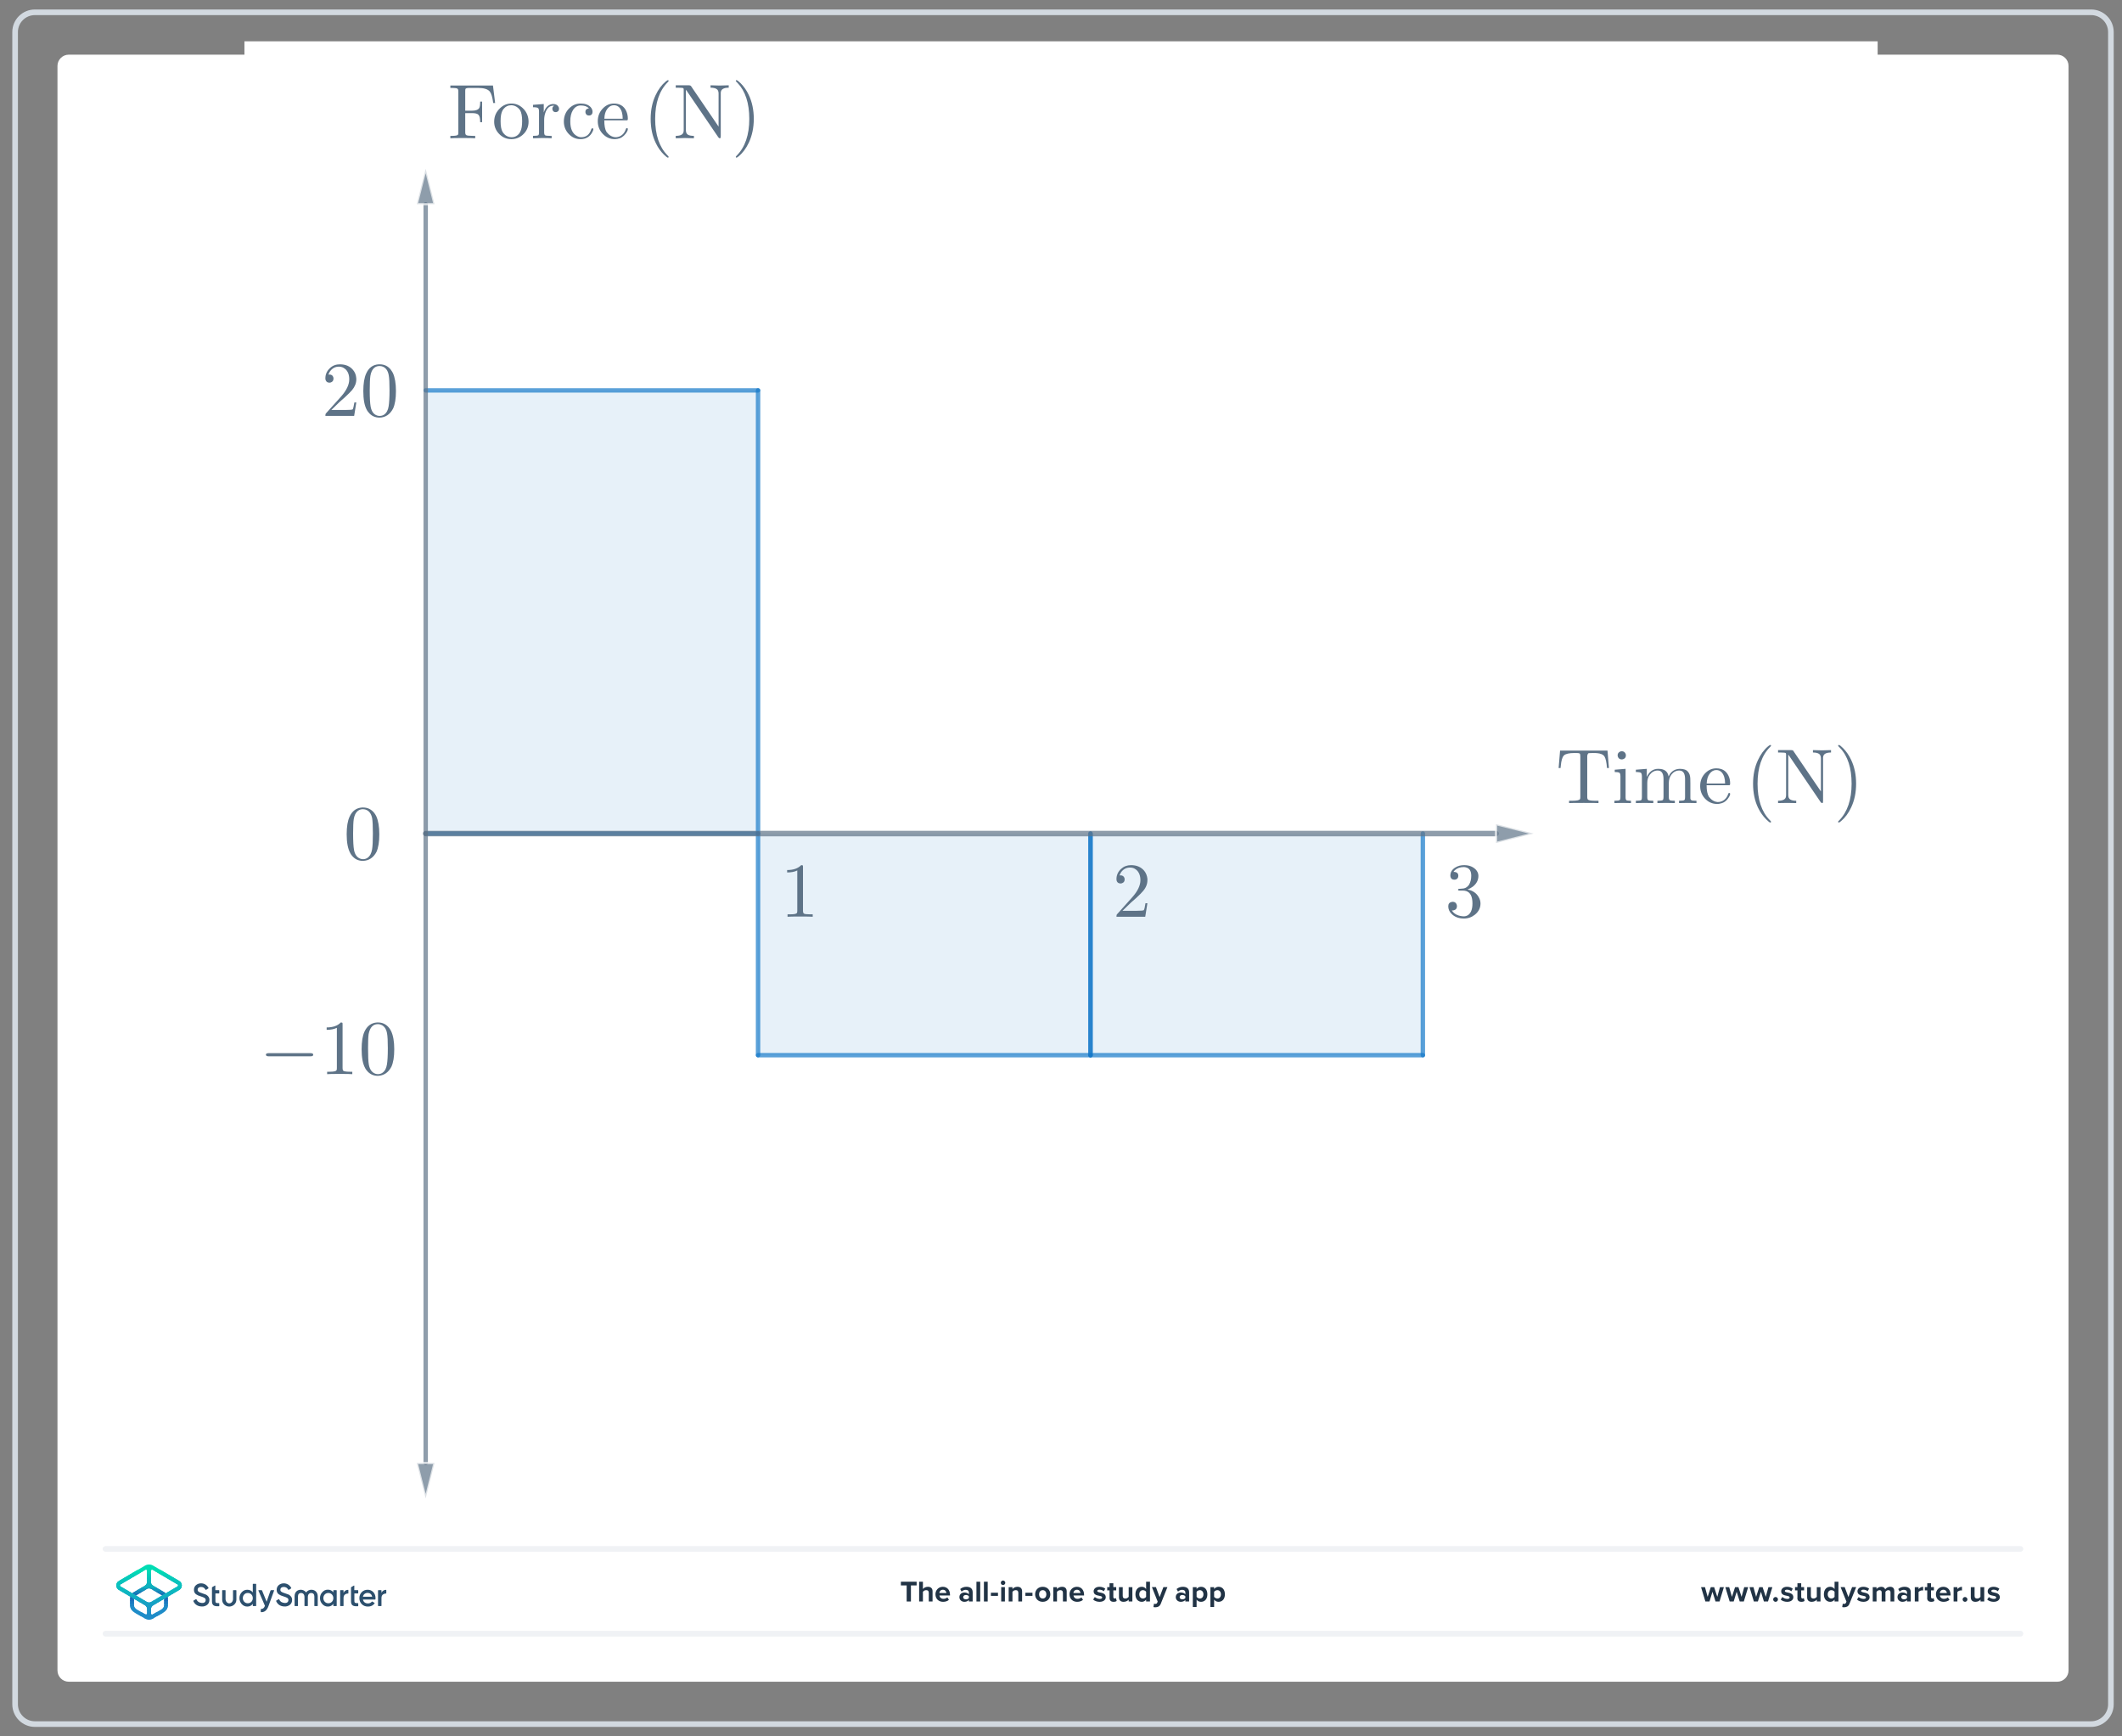 <?xml version="1.0" encoding="UTF-8"?>
<!DOCTYPE svg PUBLIC "-//W3C//DTD SVG 1.1//EN" "http://www.w3.org/Graphics/SVG/1.1/DTD/svg11.dtd">
<svg version="1.2" width="264mm" height="216mm" viewBox="0 0 26400 21600" preserveAspectRatio="xMidYMid" fill-rule="evenodd" stroke-width="28.222" stroke-linejoin="round" xmlns="http://www.w3.org/2000/svg" xmlns:ooo="http://xml.openoffice.org/svg/export" xmlns:xlink="http://www.w3.org/1999/xlink" xmlns:presentation="http://sun.com/xmlns/staroffice/presentation" xmlns:smil="http://www.w3.org/2001/SMIL20/" xmlns:anim="urn:oasis:names:tc:opendocument:xmlns:animation:1.0" xml:space="preserve">
 <rect x="0" y="0" width="26400" height="21600" fill="#808080" stroke="none"/>
 <defs class="ClipPathGroup">
  <clipPath id="presentation_clip_path" clipPathUnits="userSpaceOnUse">
   <rect x="0" y="0" width="26400" height="21600"/>
  </clipPath>
  <clipPath id="presentation_clip_path_shrink" clipPathUnits="userSpaceOnUse">
   <rect x="26" y="21" width="26348" height="21557"/>
  </clipPath>
 </defs>
 <defs class="TextShapeIndex">
  <g ooo:slide="id1" ooo:id-list="id3 id4 id5"/>
 </defs>
 <defs class="EmbeddedBulletChars">
  <g id="bullet-char-template-57356" transform="scale(0,-0)">
   <path d="M 580,1141 L 1163,571 580,0 -4,571 580,1141 Z"/>
  </g>
  <g id="bullet-char-template-57354" transform="scale(0,-0)">
   <path d="M 8,1128 L 1137,1128 1137,0 8,0 8,1128 Z"/>
  </g>
  <g id="bullet-char-template-10146" transform="scale(0,-0)">
   <path d="M 174,0 L 602,739 174,1481 1456,739 174,0 Z M 1358,739 L 309,1346 659,739 1358,739 Z"/>
  </g>
  <g id="bullet-char-template-10132" transform="scale(0,-0)">
   <path d="M 2015,739 L 1276,0 717,0 1260,543 174,543 174,936 1260,936 717,1481 1274,1481 2015,739 Z"/>
  </g>
  <g id="bullet-char-template-10007" transform="scale(0,-0)">
   <path d="M 0,-2 C -7,14 -16,27 -25,37 L 356,567 C 262,823 215,952 215,954 215,979 228,992 255,992 264,992 276,990 289,987 310,991 331,999 354,1012 L 381,999 492,748 772,1049 836,1024 860,1049 C 881,1039 901,1025 922,1006 886,937 835,863 770,784 769,783 710,716 594,584 L 774,223 C 774,196 753,168 711,139 L 727,119 C 717,90 699,76 672,76 641,76 570,178 457,381 L 164,-76 C 142,-110 111,-127 72,-127 30,-127 9,-110 8,-76 1,-67 -2,-52 -2,-32 -2,-23 -1,-13 0,-2 Z"/>
  </g>
  <g id="bullet-char-template-10004" transform="scale(0,-0)">
   <path d="M 285,-33 C 182,-33 111,30 74,156 52,228 41,333 41,471 41,549 55,616 82,672 116,743 169,778 240,778 293,778 328,747 346,684 L 369,508 C 377,444 397,411 428,410 L 1163,1116 C 1174,1127 1196,1133 1229,1133 1271,1133 1292,1118 1292,1087 L 1292,965 C 1292,929 1282,901 1262,881 L 442,47 C 390,-6 338,-33 285,-33 Z"/>
  </g>
  <g id="bullet-char-template-9679" transform="scale(0,-0)">
   <path d="M 813,0 C 632,0 489,54 383,161 276,268 223,411 223,592 223,773 276,916 383,1023 489,1130 632,1184 813,1184 992,1184 1136,1130 1245,1023 1353,916 1407,772 1407,592 1407,412 1353,268 1245,161 1136,54 992,0 813,0 Z"/>
  </g>
  <g id="bullet-char-template-8226" transform="scale(0,-0)">
   <path d="M 346,457 C 273,457 209,483 155,535 101,586 74,649 74,723 74,796 101,859 155,911 209,963 273,989 346,989 419,989 480,963 531,910 582,859 608,796 608,723 608,648 583,586 532,535 482,483 420,457 346,457 Z"/>
  </g>
  <g id="bullet-char-template-8211" transform="scale(0,-0)">
   <path d="M -4,459 L 1135,459 1135,606 -4,606 -4,459 Z"/>
  </g>
  <g id="bullet-char-template-61548" transform="scale(0,-0)">
   <path d="M 173,740 C 173,903 231,1043 346,1159 462,1274 601,1332 765,1332 928,1332 1067,1274 1183,1159 1299,1043 1357,903 1357,740 1357,577 1299,437 1183,322 1067,206 928,148 765,148 601,148 462,206 346,322 231,437 173,577 173,740 Z"/>
  </g>
 </defs>
 <g>
  <g id="id2" class="Master_Slide">
   <g id="bg-id2" class="Background"/>
   <g id="bo-id2" class="BackgroundObjects"/>
  </g>
 </g>
 <g class="SlideGroup">
  <g>
   <g id="container-id1">
    <g id="id1" class="Slide" clip-path="url(#presentation_clip_path)">
     <g class="Page">
      <g class="Graphic">
       <g id="id3">
        <rect class="BoundingBox" stroke="none" fill="none" x="-635" y="-317" width="27940" height="22224"/>
        <path fill="rgb(255,255,255)" stroke="none" d="M 13225,20920 L 25594,20920 C 25672,20920 25735,20857 25735,20779 L 25735,820 C 25735,743 25672,680 25594,680 L 856,680 C 778,680 715,743 715,820 L 715,20779 C 715,20857 778,20920 856,20920 L 13225,20920 Z"/>
        <path fill="rgb(210,217,224)" stroke="none" d="M 26016,188 C 26132,188 26227,282 26227,399 L 26227,21201 C 26227,21317 26132,21412 26016,21412 L 434,21412 C 318,21412 223,21317 223,21201 L 223,399 C 223,282 318,188 434,188 L 26016,188 Z M 26016,118 L 434,118 C 279,118 153,243 153,399 L 153,21201 C 153,21356 279,21482 434,21482 L 26016,21482 C 26171,21482 26297,21356 26297,21201 L 26297,399 C 26297,243 26171,118 26016,118 L 26016,118 26016,118 Z"/>
        <path fill="rgb(240,242,245)" stroke="none" d="M 25137,20358 L 1313,20358 C 1293,20358 1277,20342 1277,20322 1277,20303 1293,20287 1313,20287 L 25137,20287 C 25157,20287 25172,20303 25172,20322 25172,20342 25157,20358 25137,20358 L 25137,20358 Z"/>
        <path fill="rgb(240,242,245)" stroke="none" d="M 25137,19303 L 1313,19303 C 1293,19303 1277,19288 1277,19268 1277,19249 1293,19233 1313,19233 L 25137,19233 C 25157,19233 25172,19249 25172,19268 25172,19288 25157,19303 25137,19303 L 25137,19303 Z"/>
        <path fill="rgb(33,51,69)" stroke="none" d="M 11280,19922 L 11280,19722 11208,19722 11208,19676 11404,19676 11404,19722 11333,19722 11333,19922 11280,19922 11280,19922 Z"/>
        <path fill="rgb(33,51,69)" stroke="none" d="M 11555,19922 L 11555,19813 C 11555,19789 11542,19781 11522,19781 11504,19781 11490,19791 11482,19802 L 11482,19922 11435,19922 11435,19676 11482,19676 11482,19767 C 11493,19753 11515,19739 11544,19739 11583,19739 11602,19761 11602,19795 L 11602,19922 11555,19922 11555,19922 Z"/>
        <path fill="rgb(33,51,69)" stroke="none" d="M 11730,19739 C 11783,19739 11819,19779 11819,19837 L 11819,19847 11687,19847 C 11690,19870 11708,19889 11738,19889 11755,19889 11774,19882 11786,19871 L 11806,19901 C 11788,19918 11761,19926 11733,19926 11679,19926 11638,19890 11638,19832 11638,19781 11676,19739 11730,19739 L 11730,19739 Z M 11686,19816 L 11774,19816 C 11773,19799 11761,19776 11730,19776 11701,19776 11688,19798 11686,19816 L 11686,19816 Z"/>
        <path fill="rgb(33,51,69)" stroke="none" d="M 12054,19922 L 12054,19903 C 12042,19918 12021,19926 11998,19926 11969,19926 11936,19907 11936,19867 11936,19827 11970,19810 11998,19810 12021,19810 12042,19818 12054,19832 L 12054,19807 C 12054,19789 12039,19777 12015,19777 11996,19777 11979,19784 11963,19799 L 11946,19767 C 11968,19748 11996,19739 12023,19739 12064,19739 12101,19755 12101,19807 L 12101,19922 12054,19922 12054,19922 Z M 12054,19857 C 12047,19847 12032,19841 12017,19841 11999,19841 11983,19851 11983,19868 11983,19886 11998,19895 12017,19895 12032,19895 12047,19890 12054,19879 L 12054,19857 12054,19857 Z"/>
        <path fill="rgb(33,51,69)" stroke="none" d="M 12148,19922 L 12148,19676 12195,19676 12195,19922 12148,19922 12148,19922 Z"/>
        <path fill="rgb(33,51,69)" stroke="none" d="M 12241,19922 L 12241,19676 12288,19676 12288,19922 12241,19922 12241,19922 Z"/>
        <path fill="rgb(33,51,69)" stroke="none" d="M 12328,19852 L 12328,19813 12416,19813 12416,19852 12328,19852 12328,19852 Z"/>
        <path fill="rgb(33,51,69)" stroke="none" d="M 12451,19689 C 12451,19674 12464,19661 12479,19661 12494,19661 12507,19674 12507,19689 12507,19705 12494,19717 12479,19717 12463,19717 12451,19705 12451,19689 L 12451,19689 Z M 12456,19922 L 12456,19743 12502,19743 12502,19922 12456,19922 12456,19922 Z"/>
        <path fill="rgb(33,51,69)" stroke="none" d="M 12669,19922 L 12669,19814 C 12669,19789 12656,19781 12637,19781 12618,19781 12604,19791 12596,19802 L 12596,19922 12549,19922 12549,19744 12596,19744 12596,19767 C 12608,19753 12629,19739 12658,19739 12697,19739 12716,19761 12716,19796 L 12716,19922 12669,19922 12669,19922 Z"/>
        <path fill="rgb(33,51,69)" stroke="none" d="M 12757,19852 L 12757,19813 12845,19813 12845,19852 12757,19852 12757,19852 Z"/>
        <path fill="rgb(33,51,69)" stroke="none" d="M 12878,19833 C 12878,19782 12914,19739 12973,19739 13031,19739 13067,19782 13067,19833 13067,19883 13032,19926 12973,19926 12914,19926 12878,19884 12878,19833 L 12878,19833 Z M 13018,19833 C 13018,19805 13002,19781 12973,19781 12943,19781 12927,19805 12927,19833 12927,19860 12943,19885 12973,19885 13002,19885 13018,19861 13018,19833 L 13018,19833 Z"/>
        <path fill="rgb(33,51,69)" stroke="none" d="M 13224,19922 L 13224,19814 C 13224,19789 13211,19781 13191,19781 13172,19781 13158,19791 13150,19802 L 13150,19922 13104,19922 13104,19744 13150,19744 13150,19767 C 13162,19753 13183,19739 13213,19739 13252,19739 13271,19761 13271,19796 L 13271,19922 13224,19922 13224,19922 Z"/>
        <path fill="rgb(33,51,69)" stroke="none" d="M 13398,19739 C 13451,19739 13487,19779 13487,19837 L 13487,19847 13355,19847 C 13358,19870 13376,19889 13406,19889 13423,19889 13442,19882 13454,19871 L 13474,19901 C 13456,19918 13429,19926 13401,19926 13347,19926 13306,19890 13306,19832 13306,19781 13344,19739 13398,19739 L 13398,19739 Z M 13354,19816 L 13442,19816 C 13441,19799 13429,19776 13398,19776 13369,19776 13356,19798 13354,19816 L 13354,19816 Z"/>
        <path fill="rgb(33,51,69)" stroke="none" d="M 13620,19866 C 13633,19878 13660,19890 13682,19890 13702,19890 13712,19883 13712,19872 13712,19859 13696,19855 13676,19851 13645,19845 13606,19838 13606,19795 13606,19765 13632,19739 13679,19739 13709,19739 13733,19749 13751,19763 L 13732,19795 C 13721,19784 13701,19775 13679,19775 13662,19775 13651,19781 13651,19791 13651,19802 13665,19806 13685,19810 13716,19816 13757,19825 13757,19869 13757,19901 13729,19926 13680,19926 13649,19926 13619,19916 13600,19898 L 13621,19866 13620,19866 Z"/>
        <path fill="rgb(33,51,69)" stroke="none" d="M 13804,19878 L 13804,19784 13775,19784 13775,19743 13804,19743 13804,19695 13851,19695 13851,19743 13887,19743 13887,19784 13851,19784 13851,19865 C 13851,19876 13857,19885 13867,19885 13874,19885 13881,19882 13883,19879 L 13893,19915 C 13886,19921 13874,19926 13854,19926 13822,19926 13804,19910 13804,19878 L 13804,19878 Z"/>
        <path fill="rgb(33,51,69)" stroke="none" d="M 14042,19922 L 14042,19899 C 14030,19913 14008,19926 13979,19926 13940,19926 13921,19905 13921,19870 L 13921,19744 13968,19744 13968,19852 C 13968,19877 13981,19885 14001,19885 14019,19885 14033,19875 14042,19864 L 14042,19744 14088,19744 14088,19922 14042,19922 14042,19922 Z"/>
        <path fill="rgb(33,51,69)" stroke="none" d="M 14259,19922 L 14259,19899 C 14245,19917 14226,19926 14205,19926 14160,19926 14126,19892 14126,19833 14126,19774 14159,19739 14205,19739 14226,19739 14246,19748 14259,19767 L 14259,19676 14307,19676 14307,19922 14259,19922 14259,19922 Z M 14259,19801 C 14251,19789 14235,19781 14219,19781 14192,19781 14174,19802 14174,19833 14174,19864 14193,19885 14219,19885 14235,19885 14251,19876 14259,19864 L 14259,19801 14259,19801 Z"/>
        <path fill="rgb(33,51,69)" stroke="none" d="M 14357,19949 C 14361,19951 14367,19952 14372,19952 14384,19952 14392,19949 14396,19939 L 14403,19924 14331,19743 14381,19743 14427,19867 14474,19743 14524,19743 14441,19951 C 14427,19984 14404,19993 14373,19994 14368,19994 14356,19993 14350,19991 L 14357,19949 14357,19949 Z"/>
        <path fill="rgb(33,51,69)" stroke="none" d="M 14747,19922 L 14747,19903 C 14735,19918 14713,19926 14690,19926 14662,19926 14628,19907 14628,19867 14628,19827 14662,19810 14690,19810 14714,19810 14735,19818 14747,19832 L 14747,19807 C 14747,19789 14731,19777 14708,19777 14689,19777 14671,19784 14656,19799 L 14638,19767 C 14660,19748 14688,19739 14716,19739 14757,19739 14794,19755 14794,19807 L 14794,19922 14747,19922 14747,19922 Z M 14747,19857 C 14739,19847 14724,19841 14709,19841 14691,19841 14676,19851 14676,19868 14676,19886 14691,19895 14709,19895 14724,19895 14739,19890 14747,19879 L 14747,19857 14747,19857 Z"/>
        <path fill="rgb(33,51,69)" stroke="none" d="M 14887,19990 L 14840,19990 14840,19744 14887,19744 14887,19766 C 14901,19749 14920,19739 14942,19739 14988,19739 15021,19773 15021,19833 15021,19892 14988,19926 14942,19926 14921,19926 14901,19918 14887,19899 L 14887,19990 14887,19990 Z M 14927,19781 C 14912,19781 14895,19790 14887,19801 L 14887,19864 C 14895,19875 14912,19885 14927,19885 14954,19885 14972,19864 14972,19833 14972,19802 14954,19781 14927,19781 L 14927,19781 Z"/>
        <path fill="rgb(33,51,69)" stroke="none" d="M 15105,19990 L 15059,19990 15059,19744 15105,19744 15105,19766 C 15119,19749 15139,19739 15160,19739 15206,19739 15239,19773 15239,19833 15239,19892 15206,19926 15160,19926 15139,19926 15120,19918 15105,19899 L 15105,19990 15105,19990 Z M 15145,19781 C 15130,19781 15113,19790 15105,19801 L 15105,19864 C 15113,19875 15130,19885 15145,19885 15172,19885 15190,19864 15190,19833 15190,19802 15172,19781 15145,19781 L 15145,19781 Z"/>
        <path fill="rgb(33,51,69)" stroke="none" d="M 21343,19922 L 21305,19801 21268,19922 21217,19922 21163,19744 21212,19744 21245,19864 21284,19744 21326,19744 21365,19864 21398,19744 21447,19744 21393,19922 21343,19922 21343,19922 Z"/>
        <path fill="rgb(33,51,69)" stroke="none" d="M 21644,19922 L 21606,19801 21569,19922 21519,19922 21465,19744 21513,19744 21547,19864 21586,19744 21628,19744 21667,19864 21700,19744 21749,19744 21695,19922 21645,19922 21644,19922 Z"/>
        <path fill="rgb(33,51,69)" stroke="none" d="M 21945,19922 L 21908,19801 21870,19922 21820,19922 21766,19744 21815,19744 21848,19864 21887,19744 21929,19744 21968,19864 22001,19744 22050,19744 21996,19922 21946,19922 21945,19922 Z"/>
        <path fill="rgb(33,51,69)" stroke="none" d="M 22090,19866 C 22107,19866 22120,19880 22120,19896 22120,19912 22107,19926 22090,19926 22074,19926 22060,19912 22060,19896 22060,19880 22074,19866 22090,19866 L 22090,19866 Z"/>
        <path fill="rgb(33,51,69)" stroke="none" d="M 22174,19866 C 22187,19878 22213,19890 22235,19890 22256,19890 22265,19883 22265,19872 22265,19859 22250,19855 22230,19851 22199,19845 22160,19838 22160,19795 22160,19765 22186,19739 22233,19739 22263,19739 22287,19749 22304,19763 L 22286,19795 C 22275,19784 22255,19775 22233,19775 22216,19775 22205,19781 22205,19791 22205,19802 22219,19806 22239,19810 22270,19816 22311,19825 22311,19869 22311,19901 22283,19926 22234,19926 22203,19926 22173,19916 22154,19898 L 22174,19866 22174,19866 Z"/>
        <path fill="rgb(33,51,69)" stroke="none" d="M 22362,19878 L 22362,19784 22332,19784 22332,19743 22362,19743 22362,19695 22409,19695 22409,19743 22445,19743 22445,19784 22409,19784 22409,19865 C 22409,19876 22415,19885 22425,19885 22432,19885 22439,19882 22441,19879 L 22451,19915 C 22444,19921 22431,19926 22412,19926 22379,19926 22361,19910 22361,19878 L 22362,19878 Z"/>
        <path fill="rgb(33,51,69)" stroke="none" d="M 22603,19922 L 22603,19899 C 22591,19913 22569,19926 22540,19926 22501,19926 22483,19905 22483,19870 L 22483,19744 22529,19744 22529,19852 C 22529,19877 22542,19885 22562,19885 22580,19885 22594,19875 22603,19864 L 22603,19744 22649,19744 22649,19922 22603,19922 22603,19922 Z"/>
        <path fill="rgb(33,51,69)" stroke="none" d="M 22824,19922 L 22824,19899 C 22810,19917 22791,19926 22770,19926 22725,19926 22691,19892 22691,19833 22691,19774 22724,19739 22770,19739 22791,19739 22811,19748 22824,19767 L 22824,19676 22872,19676 22872,19922 22824,19922 22824,19922 Z M 22824,19801 C 22816,19789 22800,19781 22784,19781 22757,19781 22739,19802 22739,19833 22739,19864 22758,19885 22784,19885 22800,19885 22816,19876 22824,19864 L 22824,19801 22824,19801 Z"/>
        <path fill="rgb(33,51,69)" stroke="none" d="M 22926,19949 C 22930,19951 22936,19952 22940,19952 22953,19952 22961,19949 22965,19939 L 22972,19924 22899,19743 22950,19743 22996,19867 23042,19743 23093,19743 23009,19951 C 22996,19984 22972,19993 22942,19994 22936,19994 22925,19993 22919,19991 L 22926,19949 22926,19949 Z"/>
        <path fill="rgb(33,51,69)" stroke="none" d="M 23123,19866 C 23136,19878 23163,19890 23185,19890 23205,19890 23215,19883 23215,19872 23215,19859 23199,19855 23179,19851 23148,19845 23109,19838 23109,19795 23109,19765 23135,19739 23182,19739 23212,19739 23236,19749 23254,19763 L 23235,19795 C 23225,19784 23204,19775 23183,19775 23166,19775 23154,19781 23154,19791 23154,19802 23168,19806 23188,19810 23219,19816 23260,19825 23260,19869 23260,19901 23232,19926 23183,19926 23152,19926 23122,19916 23103,19898 L 23124,19866 23123,19866 Z"/>
        <path fill="rgb(33,51,69)" stroke="none" d="M 23520,19922 L 23520,19809 C 23520,19793 23513,19781 23493,19781 23477,19781 23463,19792 23457,19802 L 23457,19922 23410,19922 23410,19809 C 23410,19793 23402,19781 23383,19781 23367,19781 23353,19792 23346,19802 L 23346,19922 23299,19922 23299,19744 23346,19744 23346,19767 C 23353,19756 23377,19739 23404,19739 23432,19739 23447,19751 23454,19771 23464,19755 23488,19739 23515,19739 23548,19739 23567,19756 23567,19793 L 23567,19922 23520,19922 23520,19922 Z"/>
        <path fill="rgb(33,51,69)" stroke="none" d="M 23725,19922 L 23725,19903 C 23713,19918 23692,19926 23668,19926 23640,19926 23607,19907 23607,19867 23607,19827 23640,19810 23668,19810 23692,19810 23713,19818 23725,19832 L 23725,19807 C 23725,19789 23710,19777 23686,19777 23667,19777 23649,19784 23634,19799 L 23616,19767 C 23638,19748 23666,19739 23694,19739 23735,19739 23772,19755 23772,19807 L 23772,19922 23725,19922 23725,19922 Z M 23725,19857 C 23717,19847 23703,19841 23687,19841 23669,19841 23654,19851 23654,19868 23654,19886 23669,19895 23687,19895 23703,19895 23717,19890 23725,19879 L 23725,19857 23725,19857 Z"/>
        <path fill="rgb(33,51,69)" stroke="none" d="M 23822,19922 L 23822,19744 23869,19744 23869,19768 C 23881,19752 23904,19739 23926,19739 L 23926,19785 C 23923,19784 23918,19784 23913,19784 23897,19784 23877,19793 23869,19804 L 23869,19922 23822,19922 23822,19922 Z"/>
        <path fill="rgb(33,51,69)" stroke="none" d="M 23977,19878 L 23977,19784 23947,19784 23947,19743 23977,19743 23977,19695 24024,19695 24024,19743 24060,19743 24060,19784 24024,19784 24024,19865 C 24024,19876 24030,19885 24040,19885 24047,19885 24054,19882 24056,19879 L 24066,19915 C 24059,19921 24046,19926 24027,19926 23994,19926 23976,19910 23976,19878 L 23977,19878 Z"/>
        <path fill="rgb(33,51,69)" stroke="none" d="M 24177,19739 C 24230,19739 24267,19779 24267,19837 L 24267,19847 24134,19847 C 24137,19870 24155,19889 24185,19889 24202,19889 24222,19882 24233,19871 L 24254,19901 C 24236,19918 24208,19926 24180,19926 24126,19926 24085,19890 24085,19832 24085,19781 24123,19739 24177,19739 L 24177,19739 Z M 24133,19816 L 24221,19816 C 24220,19799 24208,19776 24177,19776 24148,19776 24136,19798 24133,19816 L 24133,19816 Z"/>
        <path fill="rgb(33,51,69)" stroke="none" d="M 24305,19922 L 24305,19744 24352,19744 24352,19768 C 24365,19752 24387,19739 24409,19739 L 24409,19785 C 24406,19784 24401,19784 24396,19784 24380,19784 24360,19793 24352,19804 L 24352,19922 24305,19922 24305,19922 Z"/>
        <path fill="rgb(33,51,69)" stroke="none" d="M 24447,19866 C 24463,19866 24477,19880 24477,19896 24477,19912 24463,19926 24447,19926 24431,19926 24417,19912 24417,19896 24417,19880 24431,19866 24447,19866 L 24447,19866 Z"/>
        <path fill="rgb(33,51,69)" stroke="none" d="M 24640,19922 L 24640,19899 C 24627,19913 24606,19926 24577,19926 24538,19926 24519,19905 24519,19870 L 24519,19744 24566,19744 24566,19852 C 24566,19877 24579,19885 24599,19885 24617,19885 24631,19875 24639,19864 L 24639,19744 24686,19744 24686,19922 24639,19922 24640,19922 Z"/>
        <path fill="rgb(33,51,69)" stroke="none" d="M 24743,19866 C 24756,19878 24783,19890 24805,19890 24825,19890 24835,19883 24835,19872 24835,19859 24819,19855 24799,19851 24768,19845 24729,19838 24729,19795 24729,19765 24755,19739 24802,19739 24832,19739 24856,19749 24874,19763 L 24855,19795 C 24845,19784 24824,19775 24802,19775 24786,19775 24774,19781 24774,19791 24774,19802 24788,19806 24808,19810 24839,19816 24880,19825 24880,19869 24880,19901 24852,19926 24803,19926 24772,19926 24742,19916 24723,19898 L 24744,19866 24743,19866 Z"/>
       </g>
      </g>
      <g class="Graphic">
       <g id="id4">
        <rect class="BoundingBox" stroke="none" fill="none" x="1267" y="19320" width="3707" height="972"/>
        <path fill="rgb(45,80,110)" stroke="none" d="M 2408,19911 L 2436,19894 C 2439,19892 2443,19893 2445,19897 2456,19924 2477,19936 2508,19940 2543,19944 2559,19926 2559,19904 2559,19892 2554,19884 2545,19878 2536,19872 2520,19865 2497,19858 2471,19850 2458,19845 2440,19833 2422,19820 2413,19802 2413,19777 2413,19752 2422,19733 2439,19718 2456,19704 2477,19696 2501,19696 2543,19696 2575,19718 2594,19752 2595,19755 2594,19759 2591,19760 L 2564,19777 C 2561,19778 2557,19777 2556,19774 2544,19752 2526,19741 2501,19741 2475,19741 2459,19754 2459,19776 2459,19796 2472,19806 2514,19819 2524,19822 2532,19825 2536,19827 2542,19828 2548,19831 2557,19834 2566,19838 2572,19842 2577,19846 2591,19857 2607,19876 2605,19903 2605,19928 2596,19948 2578,19963 2560,19977 2537,19986 2508,19984 2457,19982 2423,19957 2406,19918 2404,19916 2405,19912 2408,19911 L 2408,19911 Z"/>
        <path fill="rgb(45,80,110)" stroke="none" d="M 3149,19702 L 3182,19702 C 3185,19702 3187,19704 3187,19706 L 3187,19975 C 3187,19977 3185,19979 3182,19979 L 3149,19979 C 3147,19979 3145,19977 3145,19975 L 3145,19951 C 3129,19974 3106,19985 3076,19985 3049,19985 3027,19975 3008,19955 2989,19934 2979,19909 2979,19880 2979,19851 2989,19826 3008,19806 3027,19786 3049,19776 3076,19776 3106,19776 3129,19787 3145,19809 L 3145,19706 C 3145,19704 3147,19702 3149,19702 L 3149,19702 Z M 3083,19944 C 3101,19944 3115,19938 3127,19926 3139,19914 3145,19898 3145,19880 3145,19862 3139,19847 3127,19834 3115,19822 3101,19816 3083,19816 3065,19816 3051,19822 3039,19834 3027,19847 3021,19862 3021,19880 3021,19898 3027,19913 3039,19926 3051,19938 3065,19944 3083,19944 L 3083,19944 Z"/>
        <path fill="rgb(45,80,110)" stroke="none" d="M 3374,19781 L 3407,19781 C 3410,19781 3411,19784 3410,19786 L 3339,19982 C 3321,20031 3291,20056 3250,20055 3247,20055 3244,20052 3244,20049 L 3244,20020 C 3244,20018 3246,20015 3249,20015 3272,20015 3286,20002 3296,19976 L 3271,19917 3215,19787 C 3214,19784 3216,19781 3219,19781 L 3253,19781 C 3257,19781 3260,19783 3261,19787 L 3317,19925 3365,19787 C 3367,19783 3370,19781 3374,19781 L 3374,19781 Z"/>
        <path fill="rgb(45,80,110)" stroke="none" d="M 2852,19985 C 2807,19985 2764,19951 2764,19900 L 2764,19786 C 2764,19783 2766,19781 2768,19781 L 2801,19781 C 2804,19781 2806,19783 2806,19786 L 2806,19891 C 2806,19920 2826,19945 2852,19945 2879,19945 2899,19920 2899,19891 L 2899,19786 C 2899,19783 2901,19781 2904,19781 L 2936,19781 C 2939,19781 2941,19783 2941,19786 L 2941,19900 C 2941,19950 2897,19985 2852,19985 L 2852,19985 Z"/>
        <path fill="rgb(45,80,110)" stroke="none" d="M 2728,19818 L 2728,19786 C 2728,19783 2726,19781 2723,19781 L 2679,19781 2679,19727 C 2679,19724 2676,19722 2673,19724 L 2641,19743 C 2638,19745 2637,19747 2637,19749 L 2637,19918 C 2637,19962 2656,19981 2702,19981 L 2723,19981 C 2726,19981 2728,19979 2728,19977 L 2728,19947 C 2728,19944 2726,19942 2723,19942 L 2709,19942 C 2689,19942 2680,19937 2680,19918 L 2680,19822 2723,19822 C 2725,19822 2728,19820 2728,19818 L 2728,19818 Z"/>
        <path fill="rgb(45,80,110)" stroke="none" d="M 3437,19911 L 3465,19894 C 3468,19892 3473,19893 3474,19897 3485,19924 3506,19936 3538,19940 3572,19944 3588,19926 3588,19904 3588,19892 3584,19884 3575,19878 3566,19872 3549,19865 3526,19858 3500,19850 3487,19845 3469,19833 3451,19820 3442,19802 3442,19777 3442,19752 3451,19733 3468,19718 3485,19704 3506,19696 3530,19696 3572,19696 3604,19718 3623,19752 3624,19755 3623,19759 3621,19760 L 3593,19777 C 3590,19778 3586,19777 3585,19774 3574,19752 3555,19741 3530,19741 3504,19741 3488,19754 3488,19776 3488,19796 3501,19806 3543,19819 3553,19822 3561,19825 3566,19827 3571,19828 3577,19831 3586,19834 3595,19838 3602,19842 3606,19846 3620,19857 3636,19876 3634,19903 3634,19928 3625,19948 3607,19963 3589,19977 3566,19986 3537,19984 3486,19982 3453,19957 3436,19918 3434,19916 3435,19912 3437,19911 L 3437,19911 Z"/>
        <path fill="rgb(45,80,110)" stroke="none" d="M 4457,19818 L 4457,19786 C 4457,19783 4455,19781 4452,19781 L 4408,19781 4408,19727 C 4408,19724 4405,19722 4403,19724 L 4370,19743 C 4368,19745 4367,19747 4367,19749 L 4367,19918 C 4367,19962 4385,19981 4431,19981 L 4452,19981 C 4455,19981 4457,19979 4457,19977 L 4457,19947 C 4457,19944 4455,19942 4452,19942 L 4438,19942 C 4418,19942 4409,19937 4409,19918 L 4409,19822 4452,19822 C 4454,19822 4457,19820 4457,19818 L 4457,19818 Z"/>
        <path fill="rgb(45,80,110)" stroke="none" d="M 3874,19776 C 3851,19776 3827,19785 3808,19809 3790,19785 3765,19776 3742,19776 3697,19776 3665,19807 3665,19856 L 3665,19975 C 3665,19977 3667,19979 3669,19979 L 3702,19979 C 3705,19979 3707,19977 3707,19975 L 3707,19859 C 3707,19832 3721,19816 3745,19816 3771,19816 3788,19833 3788,19868 L 3788,19975 C 3788,19977 3790,19979 3792,19979 L 3825,19979 C 3828,19979 3830,19977 3830,19975 L 3830,19868 C 3830,19834 3846,19816 3873,19816 3896,19816 3911,19832 3911,19859 L 3911,19975 C 3911,19977 3912,19979 3915,19979 L 3948,19979 C 3951,19979 3953,19977 3953,19975 L 3953,19856 C 3952,19807 3919,19776 3874,19776 L 3874,19776 Z"/>
        <path fill="rgb(45,80,110)" stroke="none" d="M 4152,19781 L 4184,19781 C 4187,19781 4189,19783 4189,19786 L 4189,19975 C 4189,19977 4187,19979 4184,19979 L 4152,19979 C 4149,19979 4147,19977 4147,19975 L 4147,19951 C 4131,19974 4108,19985 4079,19985 4051,19985 4029,19975 4010,19954 3991,19934 3981,19909 3981,19880 3981,19850 3991,19826 4010,19806 4029,19785 4051,19775 4079,19775 4108,19775 4131,19786 4147,19808 L 4147,19785 C 4147,19783 4149,19781 4152,19781 L 4152,19781 Z M 4085,19944 C 4103,19944 4117,19938 4129,19926 4141,19914 4147,19898 4147,19880 4147,19862 4141,19847 4129,19834 4117,19822 4103,19816 4085,19816 4068,19816 4053,19822 4041,19834 4029,19847 4023,19862 4023,19880 4023,19898 4029,19913 4041,19926 4053,19938 4068,19944 4085,19944 L 4085,19944 Z"/>
        <path fill="rgb(45,80,110)" stroke="none" d="M 4275,19814 C 4284,19791 4303,19778 4330,19777 4332,19777 4334,19779 4334,19782 L 4334,19819 C 4334,19821 4332,19823 4330,19823 4315,19823 4303,19827 4292,19835 4280,19844 4274,19859 4274,19879 L 4274,19975 C 4274,19977 4272,19979 4269,19979 L 4237,19979 C 4234,19979 4232,19977 4232,19975 L 4232,19786 C 4232,19783 4234,19781 4237,19781 L 4269,19781 C 4272,19781 4274,19783 4274,19786 L 4274,19814 4275,19814 Z"/>
        <path fill="rgb(45,80,110)" stroke="none" d="M 4746,19814 C 4756,19791 4775,19778 4801,19777 4804,19777 4806,19779 4806,19782 L 4806,19819 C 4806,19821 4804,19823 4801,19823 4787,19823 4775,19827 4764,19835 4752,19844 4746,19859 4746,19879 L 4746,19975 C 4746,19977 4744,19979 4741,19979 L 4708,19979 C 4705,19979 4703,19977 4703,19975 L 4703,19786 C 4703,19783 4705,19781 4708,19781 L 4741,19781 C 4744,19781 4746,19783 4746,19786 L 4746,19814 4746,19814 Z"/>
        <path fill="rgb(45,80,110)" stroke="none" d="M 4516,19899 C 4522,19929 4545,19946 4578,19946 4599,19946 4615,19938 4626,19924 4628,19922 4630,19922 4632,19923 L 4659,19939 C 4661,19940 4662,19944 4660,19946 4641,19972 4614,19985 4578,19985 4546,19985 4520,19975 4501,19955 4481,19935 4471,19910 4471,19880 4471,19850 4481,19826 4500,19806 4519,19786 4545,19776 4574,19776 4603,19776 4626,19786 4645,19806 4663,19826 4672,19851 4672,19880 4672,19884 4672,19889 4671,19894 4671,19896 4669,19898 4666,19898 L 4516,19898 4516,19899 Z M 4630,19863 C 4624,19831 4602,19815 4574,19815 4543,19815 4521,19834 4515,19863 L 4630,19863 4630,19863 Z"/>
        <defs>
         <clipPath id="clip_path_1" clipPathUnits="userSpaceOnUse">
          <path d="M 1878,20111 L 1900,20083 2015,20016 C 2032,20005 2043,19987 2043,19967 L 2043,19893 C 2043,19889 2042,19883 2041,19878 L 2027,19854 C 2023,19850 2019,19847 2015,19845 L 1882,19766 C 1873,19762 1864,19759 1854,19759 1845,19759 1835,19761 1827,19766 L 1694,19845 C 1690,19847 1686,19850 1682,19854 L 1668,19878 C 1667,19883 1666,19888 1666,19893 L 1666,19967 C 1666,19987 1677,20005 1694,20016 L 1809,20083 1828,20114 1806,20136 1669,20056 C 1638,20038 1619,20005 1619,19968 L 1619,19892 C 1619,19880 1621,19868 1625,19857 L 1625,19856 1641,19828 1641,19828 C 1649,19818 1658,19810 1668,19805 L 1802,19726 C 1819,19716 1830,19697 1830,19677 L 1830,19540 1852,19514 1877,19540 1877,19677 C 1877,19697 1887,19715 1904,19725 L 2038,19804 C 2049,19810 2058,19818 2065,19827 L 2066,19828 2081,19856 2082,19857 C 2086,19868 2088,19880 2088,19892 L 2088,19968 C 2088,20005 2069,20038 2038,20056 L 1901,20136 1878,20111 1878,20111 Z"/>
         </clipPath>
        </defs>
        <g clip-path="url(#clip_path_1)">
         <path fill="rgb(30,140,200)" stroke="none" d="M 1619,20154 L 1619,20057 2088,20057 2088,20154 1619,20154 Z"/>
         <path fill="rgb(30,140,200)" stroke="none" d="M 1619,20101 L 1619,19974 2088,19974 2088,20101 1619,20101 Z"/>
         <path fill="rgb(30,140,200)" stroke="none" d="M 1619,20018 L 1619,19935 2088,19935 2088,20018 1619,20018 Z"/>
         <path fill="rgb(29,132,196)" stroke="none" d="M 1619,19979 L 1619,19904 2088,19904 2088,19979 1619,19979 Z"/>
         <path fill="rgb(28,121,192)" stroke="none" d="M 1619,19948 L 1619,19874 2088,19874 2088,19948 1619,19948 Z"/>
         <path fill="rgb(27,110,187)" stroke="none" d="M 1619,19918 L 1619,19840 2088,19840 2088,19918 1619,19918 Z"/>
         <path fill="rgb(25,95,180)" stroke="none" d="M 1619,19884 L 1619,19807 2088,19807 2088,19884 1619,19884 Z"/>
         <path fill="rgb(23,111,182)" stroke="none" d="M 1619,19851 L 1619,19775 2088,19775 2088,19851 1619,19851 Z"/>
         <path fill="rgb(20,132,185)" stroke="none" d="M 1619,19819 L 1619,19744 2088,19744 2088,19819 1619,19819 Z"/>
         <path fill="rgb(18,152,187)" stroke="none" d="M 1619,19788 L 1619,19713 2088,19713 2088,19788 1619,19788 Z"/>
         <path fill="rgb(15,175,190)" stroke="none" d="M 1619,19757 L 1619,19684 2088,19684 2088,19757 1619,19757 Z"/>
         <path fill="rgb(14,179,189)" stroke="none" d="M 1619,19728 L 1619,19655 2088,19655 2088,19728 1619,19728 Z"/>
         <path fill="rgb(12,183,188)" stroke="none" d="M 1619,19699 L 1619,19625 2088,19625 2088,19699 1619,19699 Z"/>
         <path fill="rgb(10,190,187)" stroke="none" d="M 1619,19669 L 1619,19596 2088,19596 2088,19669 1619,19669 Z"/>
         <path fill="rgb(7,197,185)" stroke="none" d="M 1619,19640 L 1619,19566 2088,19566 2088,19640 1619,19640 Z"/>
         <path fill="rgb(5,204,184)" stroke="none" d="M 1619,19610 L 1619,19540 2088,19540 2088,19610 1619,19610 Z"/>
         <path fill="rgb(3,212,182)" stroke="none" d="M 1619,19584 L 1619,19514 2088,19514 2088,19584 1619,19584 Z"/>
         <path fill="rgb(0,220,180)" stroke="none" d="M 1619,19558 L 1619,19487 2088,19487 2088,19558 1619,19558 Z"/>
        </g>
        <defs>
         <clipPath id="clip_path_2" clipPathUnits="userSpaceOnUse">
          <path d="M 1854,20149 C 1837,20149 1820,20144 1805,20135 L 1803,20134 1805,20080 1808,20082 C 1811,20084 1813,20084 1816,20084 1823,20084 1831,20078 1831,20069 L 1831,20017 C 1831,19997 1820,19978 1803,19968 L 1479,19778 C 1459,19766 1447,19746 1447,19722 1447,19699 1459,19678 1479,19667 L 1805,19475 C 1820,19466 1837,19462 1854,19462 1872,19462 1889,19466 1904,19475 L 2230,19667 C 2250,19678 2262,19699 2262,19722 2262,19746 2250,19766 2230,19778 L 1906,19969 C 1889,19979 1878,19997 1878,20018 L 1878,20070 C 1878,20074 1880,20078 1882,20081 1885,20084 1889,20085 1893,20085 1895,20085 1898,20085 1900,20083 L 1904,20081 1906,20135 1904,20136 C 1889,20144 1872,20149 1854,20149 L 1854,20149 Z M 1816,19526 C 1814,19526 1811,19527 1808,19528 L 1500,19709 C 1495,19712 1492,19717 1492,19722 1492,19728 1495,19733 1500,19735 L 1826,19927 C 1835,19932 1844,19935 1854,19935 1863,19935 1873,19933 1882,19927 L 2208,19735 C 2213,19733 2216,19728 2216,19722 2216,19717 2213,19712 2208,19709 L 1900,19528 C 1897,19527 1895,19526 1892,19526 1885,19526 1877,19532 1877,19541 L 1877,19544 1830,19544 1830,19541 C 1831,19532 1823,19526 1816,19526 L 1816,19526 Z"/>
         </clipPath>
        </defs>
        <g clip-path="url(#clip_path_2)">
         <path fill="rgb(30,140,200)" stroke="none" d="M 1447,20161 L 1447,20067 2262,20067 2262,20161 1447,20161 Z"/>
         <path fill="rgb(30,140,200)" stroke="none" d="M 1447,20096 L 1447,20049 2262,20049 2262,20096 1447,20096 Z"/>
         <path fill="rgb(29,143,199)" stroke="none" d="M 1447,20078 L 1447,20031 2262,20031 2262,20078 1447,20078 Z"/>
         <path fill="rgb(28,145,199)" stroke="none" d="M 1447,20061 L 1447,20014 2262,20014 2262,20061 1447,20061 Z"/>
         <path fill="rgb(27,148,198)" stroke="none" d="M 1447,20043 L 1447,19996 2262,19996 2262,20043 1447,20043 Z"/>
         <path fill="rgb(26,151,198)" stroke="none" d="M 1447,20025 L 1447,19978 2262,19978 2262,20025 1447,20025 Z"/>
         <path fill="rgb(25,153,197)" stroke="none" d="M 1447,20007 L 1447,19960 2262,19960 2262,20007 1447,20007 Z"/>
         <path fill="rgb(24,156,197)" stroke="none" d="M 1447,19990 L 1447,19943 2262,19943 2262,19990 1447,19990 Z"/>
         <path fill="rgb(23,158,196)" stroke="none" d="M 1447,19972 L 1447,19925 2262,19925 2262,19972 1447,19972 Z"/>
         <path fill="rgb(22,161,196)" stroke="none" d="M 1447,19954 L 1447,19907 2262,19907 2262,19954 1447,19954 Z"/>
         <path fill="rgb(21,164,195)" stroke="none" d="M 1447,19936 L 1447,19889 2262,19889 2262,19936 1447,19936 Z"/>
         <path fill="rgb(19,166,195)" stroke="none" d="M 1447,19919 L 1447,19872 2262,19872 2262,19919 1447,19919 Z"/>
         <path fill="rgb(18,169,194)" stroke="none" d="M 1447,19901 L 1447,19854 2262,19854 2262,19901 1447,19901 Z"/>
         <path fill="rgb(17,172,194)" stroke="none" d="M 1447,19883 L 1447,19836 2262,19836 2262,19883 1447,19883 Z"/>
         <path fill="rgb(16,174,193)" stroke="none" d="M 1447,19865 L 1447,19818 2262,19818 2262,19865 1447,19865 Z"/>
         <path fill="rgb(15,177,193)" stroke="none" d="M 1447,19848 L 1447,19801 2262,19801 2262,19848 1447,19848 Z"/>
         <path fill="rgb(14,179,192)" stroke="none" d="M 1447,19830 L 1447,19783 2262,19783 2262,19830 1447,19830 Z"/>
         <path fill="rgb(13,182,192)" stroke="none" d="M 1447,19812 L 1447,19765 2262,19765 2262,19812 1447,19812 Z"/>
         <path fill="rgb(12,185,191)" stroke="none" d="M 1447,19794 L 1447,19747 2262,19747 2262,19794 1447,19794 Z"/>
         <path fill="rgb(11,187,191)" stroke="none" d="M 1447,19777 L 1447,19730 2262,19730 2262,19777 1447,19777 Z"/>
         <path fill="rgb(10,190,190)" stroke="none" d="M 1447,19759 L 1447,19711 2262,19711 2262,19759 1447,19759 Z"/>
         <path fill="rgb(10,191,190)" stroke="none" d="M 1447,19741 L 1447,19693 2262,19693 2262,19741 1447,19741 Z"/>
         <path fill="rgb(9,193,189)" stroke="none" d="M 1447,19723 L 1447,19675 2262,19675 2262,19723 1447,19723 Z"/>
         <path fill="rgb(9,194,189)" stroke="none" d="M 1447,19704 L 1447,19657 2262,19657 2262,19704 1447,19704 Z"/>
         <path fill="rgb(8,195,188)" stroke="none" d="M 1447,19686 L 1447,19640 2262,19640 2262,19686 1447,19686 Z"/>
         <path fill="rgb(7,198,187)" stroke="none" d="M 1447,19670 L 1447,19624 2262,19624 2262,19670 1447,19670 Z"/>
         <path fill="rgb(6,200,186)" stroke="none" d="M 1447,19653 L 1447,19608 2262,19608 2262,19653 1447,19653 Z"/>
         <path fill="rgb(6,203,186)" stroke="none" d="M 1447,19637 L 1447,19591 2262,19591 2262,19637 1447,19637 Z"/>
         <path fill="rgb(5,205,185)" stroke="none" d="M 1447,19620 L 1447,19575 2262,19575 2262,19620 1447,19620 Z"/>
         <path fill="rgb(4,208,184)" stroke="none" d="M 1447,19604 L 1447,19559 2262,19559 2262,19604 1447,19604 Z"/>
         <path fill="rgb(3,212,183)" stroke="none" d="M 1447,19588 L 1447,19542 2262,19542 2262,19588 1447,19588 Z"/>
         <path fill="rgb(1,216,181)" stroke="none" d="M 1447,19572 L 1447,19526 2262,19526 2262,19572 1447,19572 Z"/>
         <path fill="rgb(0,220,180)" stroke="none" d="M 1447,19555 L 1447,19444 2262,19444 2262,19555 1447,19555 Z"/>
        </g>
       </g>
      </g>
      <g class="Graphic">
       <g id="id5">
        <rect class="BoundingBox" stroke="none" fill="none" x="3041" y="514" width="20320" height="18537"/>
        <defs>
         <clipPath id="clip_path_3" clipPathUnits="userSpaceOnUse">
          <path d="M 3041,514 L 23360,514 23360,19050 3041,19050 3041,514 Z"/>
         </clipPath>
        </defs>
        <g clip-path="url(#clip_path_3)">
         <path fill="rgb(255,255,255)" stroke="none" d="M 12739,20845 L -2066,20845 -2066,-988 27544,-988 27544,20845 12739,20845 Z"/>
         <path fill="rgb(20,120,200)" fill-opacity="0.102" stroke="rgb(255,255,255)" stroke-opacity="0.102" d="M 5296,4856 L 9431,4856 9431,10369 5296,10369 5296,4856 Z"/>
         <path fill="rgb(20,120,200)" fill-opacity="0.102" stroke="rgb(255,255,255)" stroke-opacity="0.102" d="M 9431,10369 L 13567,10369 13567,13126 9431,13126 9431,10369 Z"/>
         <path fill="rgb(20,120,200)" fill-opacity="0.102" stroke="rgb(255,255,255)" stroke-opacity="0.102" d="M 13567,10369 L 17702,10369 17702,13126 13567,13126 13567,10369 Z"/>
         <g style="opacity: 0.698">
          <path fill="none" stroke="rgb(20,120,200)" stroke-width="55" stroke-linejoin="round" stroke-linecap="round" d="M 5296,4856 L 9431,4856"/>
         </g>
         <g style="opacity: 0.698">
          <path fill="none" stroke="rgb(20,120,200)" stroke-width="55" stroke-linejoin="round" stroke-linecap="round" d="M 9431,4856 L 9431,10369"/>
         </g>
         <g style="opacity: 0.698">
          <path fill="none" stroke="rgb(20,120,200)" stroke-width="55" stroke-linejoin="round" stroke-linecap="round" d="M 13567,10369 L 13567,13126"/>
         </g>
         <g style="opacity: 0.698">
          <path fill="none" stroke="rgb(20,120,200)" stroke-width="55" stroke-linejoin="round" stroke-linecap="round" d="M 13567,13126 L 9431,13126"/>
         </g>
         <g style="opacity: 0.698">
          <path fill="none" stroke="rgb(20,120,200)" stroke-width="55" stroke-linejoin="round" stroke-linecap="round" d="M 9431,13126 L 9431,10369"/>
         </g>
         <g style="opacity: 0.698">
          <path fill="none" stroke="rgb(20,120,200)" stroke-width="55" stroke-linejoin="round" stroke-linecap="round" d="M 17702,10369 L 17702,13126"/>
         </g>
         <g style="opacity: 0.698">
          <path fill="none" stroke="rgb(20,120,200)" stroke-width="55" stroke-linejoin="round" stroke-linecap="round" d="M 17702,13126 L 13567,13126"/>
         </g>
         <g style="opacity: 0.698">
          <path fill="none" stroke="rgb(20,120,200)" stroke-width="55" stroke-linejoin="round" stroke-linecap="round" d="M 13567,13126 L 13567,10369"/>
         </g>
         <g style="opacity: 0.698">
          <path fill="none" stroke="rgb(20,120,200)" stroke-width="55" stroke-linejoin="round" stroke-linecap="round" d="M 5296,10369 L 9431,10369"/>
         </g>
         <g style="opacity: 0.698">
          <path fill="none" stroke="rgb(94,115,135)" stroke-width="69" stroke-linejoin="round" stroke-linecap="round" d="M 5296,10369 L 18612,10369"/>
         </g>
         <path fill="rgb(94,115,135)" fill-opacity="0.698" stroke="rgb(255,255,255)" stroke-opacity="0.698" d="M 19080,10369 L 18612,10487 18612,10252 19080,10369 Z"/>
         <g style="opacity: 0.698">
          <path fill="none" stroke="rgb(94,115,135)" stroke-width="55" stroke-linejoin="round" stroke-linecap="round" d="M 5296,10369 L 5296,18199"/>
         </g>
         <path fill="rgb(94,115,135)" fill-opacity="0.698" stroke="rgb(255,255,255)" stroke-opacity="0.698" d="M 5296,18640 L 5185,18199 5406,18199 5296,18640 Z"/>
         <g style="opacity: 0.698">
          <path fill="none" stroke="rgb(94,115,135)" stroke-width="55" stroke-linejoin="round" stroke-linecap="round" d="M 5296,10369 L 5296,2540"/>
         </g>
         <path fill="rgb(94,115,135)" fill-opacity="0.698" stroke="rgb(255,255,255)" stroke-opacity="0.698" d="M 5296,2099 L 5406,2540 5185,2540 5296,2099 Z"/>
         <path fill="rgb(94,115,135)" stroke="none" d="M 4684,10597 C 4646,10669 4590,10706 4516,10709 4457,10709 4410,10686 4375,10639 4368,10631 4362,10622 4357,10611 4328,10558 4313,10480 4313,10379 4313,10284 4325,10211 4349,10160 4381,10088 4433,10050 4505,10045 L 4517,10045 C 4574,10045 4621,10068 4657,10114 L 4657,10114 C 4666,10126 4674,10139 4681,10153 4706,10208 4719,10283 4719,10379 4719,10473 4707,10545 4684,10597 Z M 4516,10688 C 4556,10688 4587,10668 4609,10629 4618,10611 4625,10591 4629,10567 4636,10526 4639,10459 4639,10367 4639,10278 4636,10215 4630,10179 4618,10118 4588,10081 4541,10069 4532,10067 4524,10066 4516,10066 4471,10066 4438,10089 4417,10134 4410,10149 4405,10168 4401,10190 4396,10224 4393,10284 4393,10367 4393,10464 4397,10532 4404,10571 4415,10633 4444,10670 4489,10684 4498,10686 4507,10688 4516,10688 Z"/>
         <path fill="rgb(94,115,135)" stroke="none" d="M 19999,9337 L 20017,9554 19993,9554 C 19987,9481 19976,9433 19962,9412 L 19962,9411 C 19946,9386 19913,9372 19863,9368 19851,9367 19836,9367 19819,9367 19790,9367 19771,9368 19764,9369 19753,9377 19748,9390 19747,9406 L 19747,9914 C 19747,9932 19751,9944 19759,9949 19771,9957 19801,9961 19848,9961 L 19887,9961 19887,9990 C 19861,9988 19799,9988 19704,9988 19608,9988 19548,9988 19521,9990 L 19521,9961 19560,9961 C 19616,9961 19649,9954 19656,9942 19658,9939 19659,9935 19660,9931 19661,9927 19661,9922 19661,9914 L 19661,9406 C 19661,9388 19658,9377 19652,9373 L 19651,9373 19650,9372 19650,9372 C 19648,9371 19645,9370 19641,9369 19634,9368 19617,9367 19589,9367 19523,9367 19480,9377 19458,9396 L 19455,9400 19454,9401 19454,9401 C 19436,9420 19424,9462 19418,9526 19417,9534 19416,9543 19415,9554 L 19391,9554 19409,9337 19999,9337 19999,9337 Z"/>
         <path fill="rgb(94,115,135)" stroke="none" d="M 20224,9918 C 20224,9938 20228,9950 20235,9955 20243,9959 20262,9961 20291,9961 L 20291,9990 C 20226,9988 20192,9988 20191,9988 20182,9988 20146,9988 20085,9990 L 20085,9961 C 20123,9961 20145,9958 20151,9952 L 20153,9950 C 20158,9945 20160,9934 20160,9917 L 20160,9658 C 20160,9632 20155,9616 20145,9611 L 20144,9611 20143,9610 C 20134,9606 20116,9604 20089,9604 L 20089,9575 20224,9564 20224,9918 Z M 20228,9396 C 20228,9420 20217,9436 20196,9443 20189,9446 20183,9447 20176,9447 20154,9447 20138,9437 20129,9416 L 20129,9415 C 20127,9409 20125,9403 20125,9396 20125,9376 20134,9361 20152,9352 20159,9347 20167,9345 20176,9345 20198,9345 20214,9355 20223,9374 20226,9381 20228,9388 20228,9396 Z"/>
         <path fill="rgb(94,115,135)" stroke="none" d="M 20427,9659 C 20427,9633 20422,9618 20413,9612 20405,9608 20391,9605 20371,9604 L 20352,9604 20352,9575 20488,9564 20488,9665 C 20518,9598 20566,9564 20631,9564 20706,9564 20749,9595 20759,9659 20779,9615 20809,9586 20850,9572 20865,9567 20882,9564 20899,9564 20947,9564 20981,9576 21000,9600 21018,9620 21027,9647 21029,9682 21030,9694 21030,9716 21030,9747 L 21030,9932 C 21031,9947 21040,9956 21058,9959 21066,9960 21082,9961 21106,9961 L 21106,9990 C 21040,9988 21004,9988 20998,9988 20992,9988 20956,9988 20889,9990 L 20889,9961 C 20926,9961 20949,9958 20955,9952 L 20957,9950 C 20962,9945 20964,9934 20964,9917 L 20964,9692 C 20964,9629 20945,9594 20909,9587 20904,9586 20898,9585 20892,9585 20853,9585 20820,9602 20794,9636 20773,9664 20762,9698 20762,9740 L 20762,9917 C 20762,9939 20767,9952 20778,9956 20785,9959 20805,9961 20837,9961 L 20837,9990 C 20772,9988 20736,9988 20729,9988 20724,9988 20688,9988 20620,9990 L 20620,9961 C 20658,9961 20680,9958 20687,9952 L 20689,9950 C 20693,9945 20696,9934 20696,9917 L 20696,9692 C 20696,9629 20677,9594 20641,9587 20635,9586 20630,9585 20624,9585 20585,9585 20552,9602 20526,9636 20504,9664 20494,9698 20494,9740 L 20494,9917 C 20494,9939 20499,9952 20509,9956 20516,9959 20536,9961 20569,9961 L 20569,9990 C 20504,9988 20467,9988 20461,9988 20456,9988 20420,9988 20352,9990 L 20352,9961 C 20390,9961 20412,9958 20419,9952 L 20421,9950 C 20425,9945 20427,9934 20427,9917 L 20427,9659 20427,9659 Z"/>
         <path fill="rgb(94,115,135)" stroke="none" d="M 21232,9768 C 21232,9833 21242,9881 21261,9912 21292,9952 21328,9974 21370,9977 21414,9977 21450,9959 21477,9923 21487,9910 21495,9895 21500,9878 21502,9869 21506,9864 21513,9864 21521,9864 21525,9868 21525,9876 21525,9890 21516,9909 21498,9933 21472,9970 21437,9991 21394,9998 21384,10000 21375,10001 21364,10001 21304,10001 21252,9978 21210,9932 21171,9889 21152,9838 21152,9778 21152,9711 21175,9656 21221,9612 21259,9576 21302,9558 21353,9558 21425,9558 21476,9589 21505,9651 21519,9680 21525,9712 21525,9747 21525,9758 21523,9765 21519,9767 21517,9767 21511,9768 21501,9768 L 21232,9768 Z M 21233,9747 L 21462,9747 C 21462,9686 21448,9640 21421,9609 21403,9589 21380,9579 21353,9579 21320,9579 21292,9595 21270,9625 21247,9654 21235,9695 21233,9747 Z"/>
         <path fill="rgb(94,115,135)" stroke="none" d="M 22034,10222 L 22034,10222 C 22034,10228 22030,10232 22024,10232 22016,10232 21999,10218 21973,10192 21933,10152 21900,10105 21873,10050 21831,9963 21810,9862 21810,9749 21810,9640 21830,9542 21871,9455 21904,9384 21946,9326 21998,9283 22011,9272 22020,9267 22024,9267 22030,9267 22034,9270 22034,9276 22034,9280 22029,9285 22021,9293 21917,9398 21866,9550 21866,9749 21866,9947 21916,10098 22017,10201 22028,10212 22034,10219 22034,10222 L 22034,10222 Z"/>
         <path fill="rgb(94,115,135)" stroke="none" d="M 22313,9344 L 22654,9845 22654,9433 C 22654,9405 22645,9386 22628,9376 22611,9366 22587,9361 22555,9361 L 22555,9331 C 22622,9333 22660,9334 22668,9334 22675,9334 22713,9333 22780,9331 L 22780,9361 C 22718,9361 22685,9380 22682,9417 L 22681,9418 22681,9433 22681,9965 C 22681,9980 22679,9988 22674,9989 L 22673,9989 C 22671,9990 22669,9990 22668,9990 22663,9990 22658,9986 22651,9978 L 22257,9399 C 22255,9395 22252,9391 22248,9387 L 22248,9889 C 22248,9917 22256,9936 22274,9946 22291,9956 22315,9961 22347,9961 L 22347,9990 C 22280,9988 22242,9988 22234,9988 22227,9988 22189,9988 22121,9990 L 22121,9961 C 22184,9961 22217,9942 22220,9905 22220,9901 22221,9896 22221,9889 L 22221,9385 C 22221,9375 22218,9368 22213,9366 L 22213,9366 C 22210,9366 22205,9365 22198,9363 22178,9362 22162,9361 22149,9361 L 22121,9361 22121,9331 22285,9331 C 22298,9331 22306,9334 22310,9339 L 22311,9340 22311,9340 22311,9341 22312,9342 22313,9344 22313,9344 Z"/>
         <path fill="rgb(94,115,135)" stroke="none" d="M 23092,9749 L 23092,9749 C 23092,9858 23072,9956 23031,10043 22998,10115 22955,10172 22904,10215 22890,10226 22882,10232 22878,10232 22871,10232 22868,10228 22868,10222 22868,10219 22872,10213 22881,10206 22984,10100 23036,9948 23036,9749 23036,9553 22988,9404 22891,9303 L 22887,9299 C 22874,9287 22868,9280 22868,9276 22868,9270 22871,9267 22878,9267 22886,9267 22903,9280 22929,9306 22969,9346 23002,9393 23028,9448 23071,9536 23092,9636 23092,9749 L 23092,9749 Z"/>
         <path fill="rgb(94,115,135)" stroke="none" d="M 6133,1064 L 6160,1281 6136,1281 C 6127,1210 6113,1163 6093,1138 6068,1109 6021,1094 5951,1094 L 5836,1094 C 5811,1094 5796,1098 5791,1106 L 5791,1107 5791,1107 5791,1108 C 5789,1111 5788,1120 5788,1133 L 5788,1377 5871,1377 C 5920,1377 5951,1365 5963,1342 5970,1328 5974,1302 5974,1264 L 5998,1264 5998,1520 5974,1520 C 5974,1473 5967,1442 5953,1429 L 5953,1428 5952,1427 C 5938,1413 5911,1407 5871,1407 L 5788,1407 5788,1644 C 5788,1663 5792,1675 5800,1680 5810,1687 5837,1690 5880,1690 L 5912,1690 5912,1720 C 5889,1718 5835,1717 5750,1717 5674,1717 5626,1718 5603,1720 L 5603,1690 5626,1690 C 5668,1690 5692,1685 5699,1674 5701,1669 5702,1660 5702,1645 L 5702,1139 C 5702,1120 5699,1108 5691,1103 5682,1097 5660,1094 5626,1094 L 5603,1094 5603,1064 6133,1064 6133,1064 Z"/>
         <path fill="rgb(94,115,135)" stroke="none" d="M 6502,1678 C 6462,1713 6415,1731 6362,1731 6300,1731 6248,1708 6205,1661 6167,1620 6148,1570 6148,1514 6148,1448 6172,1393 6219,1348 6259,1308 6307,1288 6363,1288 6425,1288 6477,1313 6520,1362 6557,1405 6576,1456 6576,1514 6576,1580 6551,1635 6502,1678 Z M 6363,1707 C 6406,1707 6440,1689 6465,1653 L 6474,1635 C 6489,1607 6496,1564 6496,1506 6496,1444 6487,1400 6471,1372 6443,1332 6407,1311 6362,1309 6322,1309 6289,1325 6263,1357 6259,1363 6255,1368 6252,1374 6236,1402 6228,1446 6228,1506 6228,1568 6236,1614 6253,1642 6280,1684 6316,1705 6363,1707 Z"/>
         <path fill="rgb(94,115,135)" stroke="none" d="M 6770,1645 C 6770,1665 6774,1677 6781,1682 L 6781,1682 6782,1683 C 6791,1688 6812,1690 6843,1690 L 6863,1690 6863,1720 C 6838,1718 6797,1717 6741,1717 6743,1717 6706,1718 6631,1720 L 6631,1690 C 6669,1690 6691,1687 6697,1682 L 6699,1680 C 6704,1675 6706,1664 6706,1647 L 6706,1388 C 6706,1363 6701,1348 6692,1342 6684,1338 6670,1335 6650,1334 L 6631,1334 6631,1304 6765,1294 6765,1400 C 6782,1346 6811,1312 6851,1299 6861,1295 6872,1294 6884,1294 6914,1294 6935,1305 6948,1328 6953,1335 6955,1344 6955,1353 6955,1375 6944,1389 6923,1394 6920,1395 6917,1395 6913,1395 6894,1395 6881,1386 6875,1369 6873,1365 6872,1359 6872,1354 6872,1336 6879,1324 6894,1316 6893,1315 6889,1315 6884,1315 6840,1315 6809,1341 6788,1394 6776,1424 6770,1458 6770,1496 L 6770,1645 6770,1645 Z"/>
         <path fill="rgb(94,115,135)" stroke="none" d="M 7328,1348 C 7305,1324 7271,1312 7225,1312 7185,1312 7152,1331 7128,1370 7106,1405 7095,1451 7095,1510 7095,1603 7123,1663 7178,1692 7195,1702 7213,1707 7231,1707 7294,1707 7336,1673 7357,1605 7359,1599 7363,1596 7370,1596 7378,1596 7382,1599 7382,1605 7382,1618 7375,1635 7361,1658 7330,1706 7283,1731 7222,1731 7162,1731 7111,1707 7069,1659 7033,1618 7015,1568 7015,1512 7015,1446 7038,1390 7083,1346 7123,1307 7170,1288 7224,1288 7278,1288 7318,1302 7347,1331 7363,1349 7372,1369 7372,1391 7372,1416 7361,1430 7340,1436 7336,1436 7332,1437 7327,1437 7305,1437 7291,1426 7285,1406 7284,1402 7283,1397 7283,1392 7283,1369 7294,1355 7317,1350 7321,1348 7325,1348 7328,1348 L 7328,1348 Z"/>
         <path fill="rgb(94,115,135)" stroke="none" d="M 7518,1497 C 7518,1563 7527,1611 7546,1642 7577,1682 7614,1704 7656,1707 7700,1707 7736,1689 7763,1653 7772,1640 7780,1625 7786,1607 7788,1598 7792,1594 7798,1594 7807,1594 7811,1598 7811,1605 7811,1620 7802,1639 7784,1663 7757,1699 7723,1721 7680,1728 7670,1730 7660,1731 7650,1731 7589,1731 7538,1708 7495,1661 7457,1619 7437,1568 7437,1508 7437,1441 7461,1386 7507,1342 7544,1306 7588,1288 7638,1288 7711,1288 7762,1319 7791,1381 7804,1410 7811,1442 7811,1477 7811,1488 7809,1494 7804,1496 7802,1497 7796,1497 7787,1497 L 7518,1497 Z M 7519,1477 L 7747,1477 C 7747,1416 7734,1370 7707,1339 7689,1319 7666,1309 7638,1309 7605,1309 7578,1324 7555,1355 7533,1384 7520,1424 7519,1477 Z"/>
         <path fill="rgb(94,115,135)" stroke="none" d="M 8319,1952 L 8319,1952 C 8319,1958 8316,1961 8309,1961 8302,1961 8285,1948 8258,1922 8218,1882 8185,1835 8159,1780 8116,1693 8095,1592 8095,1479 8095,1370 8115,1272 8156,1185 8189,1113 8232,1056 8283,1013 8297,1002 8306,997 8309,997 8316,997 8319,1000 8319,1006 8319,1009 8315,1015 8307,1023 8203,1128 8151,1280 8151,1479 8151,1677 8202,1828 8303,1931 8314,1942 8319,1949 8319,1952 L 8319,1952 Z"/>
         <path fill="rgb(94,115,135)" stroke="none" d="M 8599,1074 L 8940,1575 8940,1163 C 8940,1135 8931,1116 8913,1106 8897,1096 8872,1091 8840,1091 L 8840,1061 C 8908,1063 8945,1064 8953,1064 8961,1064 8998,1063 9066,1061 L 9066,1091 C 9004,1091 8971,1110 8968,1147 L 8967,1148 8967,1163 8967,1695 C 8967,1710 8964,1718 8960,1719 L 8959,1719 C 8957,1720 8955,1720 8953,1720 8949,1720 8943,1716 8937,1708 L 8543,1129 C 8540,1125 8537,1121 8533,1117 L 8533,1619 C 8533,1647 8542,1666 8559,1676 8576,1686 8601,1690 8633,1690 L 8633,1720 C 8565,1718 8528,1717 8520,1717 8512,1717 8474,1718 8407,1720 L 8407,1690 C 8469,1690 8502,1672 8505,1634 8506,1631 8506,1625 8506,1619 L 8506,1115 C 8506,1104 8504,1098 8499,1096 L 8499,1096 C 8496,1095 8491,1094 8483,1093 8464,1092 8448,1091 8435,1091 L 8407,1091 8407,1061 8571,1061 C 8583,1061 8591,1064 8595,1069 L 8596,1070 8596,1070 8597,1071 8598,1072 8599,1074 8599,1074 Z"/>
         <path fill="rgb(94,115,135)" stroke="none" d="M 9378,1479 L 9378,1479 C 9378,1588 9357,1686 9317,1773 9283,1845 9241,1902 9189,1945 9176,1956 9167,1961 9163,1961 9157,1961 9154,1958 9154,1952 9154,1949 9158,1943 9166,1935 9270,1830 9322,1678 9322,1479 9322,1283 9273,1134 9177,1033 L 9172,1028 C 9160,1017 9154,1009 9154,1006 9154,1000 9157,997 9163,997 9171,997 9188,1010 9215,1036 9254,1076 9288,1123 9314,1178 9356,1265 9378,1366 9378,1479 L 9378,1479 Z"/>
         <path fill="rgb(94,115,135)" stroke="none" d="M 4433,5006 L 4433,5006 4406,5174 4048,5174 C 4048,5158 4050,5148 4054,5143 L 4059,5138 4244,4932 C 4311,4856 4345,4785 4345,4719 4345,4661 4328,4618 4293,4588 L 4292,4588 4291,4588 C 4271,4570 4246,4561 4216,4561 4170,4561 4133,4581 4105,4621 4097,4633 4091,4646 4086,4660 4088,4659 4092,4659 4098,4659 4124,4659 4140,4670 4147,4694 L 4147,4695 C 4149,4699 4149,4704 4149,4709 4149,4735 4137,4751 4113,4758 4108,4760 4103,4760 4099,4760 4075,4760 4060,4750 4052,4730 4049,4723 4048,4715 4048,4706 4048,4657 4067,4614 4105,4579 4139,4547 4180,4532 4228,4532 4299,4532 4354,4555 4393,4603 4416,4631 4429,4663 4432,4701 4433,4707 4433,4713 4433,4719 4433,4766 4415,4810 4380,4853 4361,4875 4332,4904 4293,4940 L 4234,4992 4225,5000 4122,5100 4296,5100 C 4353,5100 4383,5097 4388,5092 4394,5083 4401,5055 4409,5006 L 4433,5006 4433,5006 Z"/>
         <path fill="rgb(94,115,135)" stroke="none" d="M 4890,5083 C 4852,5155 4796,5193 4723,5195 4664,5195 4617,5172 4582,5126 4575,5118 4568,5108 4563,5098 4534,5045 4520,4967 4520,4865 4520,4771 4532,4698 4556,4646 4588,4574 4640,4536 4712,4532 L 4723,4532 C 4781,4532 4827,4554 4863,4600 L 4863,4601 C 4872,4613 4880,4625 4888,4640 4913,4694 4926,4770 4926,4865 4926,4959 4914,5032 4890,5083 Z M 4723,5174 C 4763,5174 4794,5155 4816,5115 4825,5098 4832,5077 4835,5054 4842,5012 4846,4946 4846,4854 4846,4764 4843,4702 4836,4666 4825,4605 4795,4568 4748,4556 4739,4554 4731,4553 4723,4553 4677,4553 4645,4575 4624,4620 4617,4636 4612,4654 4608,4676 4603,4711 4600,4770 4600,4854 4600,4951 4604,5019 4611,5057 4622,5119 4650,5157 4695,5170 4704,5173 4714,5174 4723,5174 Z"/>
         <path fill="rgb(94,115,135)" stroke="none" d="M 3866,13140 L 3340,13140 C 3319,13140 3309,13133 3308,13120 3308,13108 3319,13101 3340,13101 L 3866,13101 C 3886,13101 3897,13108 3897,13120 3897,13133 3887,13140 3866,13140 L 3866,13140 Z"/>
         <path fill="rgb(94,115,135)" stroke="none" d="M 4262,12744 L 4262,13285 C 4262,13305 4266,13317 4274,13322 4285,13328 4311,13332 4352,13332 L 4383,13332 4383,13362 C 4360,13360 4308,13359 4227,13359 4145,13359 4093,13360 4070,13362 L 4070,13332 4101,13332 C 4151,13332 4179,13326 4186,13314 L 4187,13313 C 4190,13308 4191,13299 4191,13285 L 4191,12786 C 4157,12802 4115,12811 4064,12811 L 4064,12781 C 4142,12781 4200,12760 4240,12719 4252,12719 4259,12721 4261,12726 L 4261,12726 4261,12727 C 4262,12729 4262,12734 4262,12744 L 4262,12744 Z"/>
         <path fill="rgb(94,115,135)" stroke="none" d="M 4869,13271 C 4831,13343 4775,13380 4701,13383 4643,13383 4596,13360 4560,13313 4553,13305 4547,13296 4542,13285 4513,13232 4499,13154 4499,13053 4499,12958 4511,12885 4534,12834 4567,12762 4619,12724 4691,12719 L 4702,12719 C 4760,12719 4806,12742 4842,12788 L 4842,12788 C 4851,12800 4859,12813 4866,12827 4892,12882 4905,12957 4905,13053 4905,13147 4893,13219 4869,13271 Z M 4701,13362 C 4742,13362 4773,13342 4795,13303 4804,13285 4810,13265 4814,13241 4821,13200 4825,13133 4825,13041 4825,12952 4822,12889 4815,12853 4804,12792 4774,12755 4726,12743 4718,12741 4710,12740 4701,12740 4656,12740 4623,12763 4603,12808 4596,12823 4590,12842 4586,12864 4581,12898 4579,12958 4579,13041 4579,13138 4582,13206 4589,13245 4601,13307 4629,13344 4674,13358 4683,13360 4692,13362 4701,13362 Z"/>
         <path fill="rgb(94,115,135)" stroke="none" d="M 9990,10787 L 9990,11328 C 9990,11347 9994,11360 10002,11365 10013,11371 10039,11374 10080,11374 L 10111,11374 10111,11404 C 10089,11402 10036,11401 9955,11401 9873,11401 9821,11402 9798,11404 L 9798,11374 9829,11374 C 9879,11374 9907,11369 9914,11357 L 9915,11356 C 9918,11351 9919,11342 9919,11328 L 9919,10828 C 9886,10845 9843,10853 9793,10853 L 9793,10823 C 9870,10823 9928,10803 9968,10762 9980,10762 9988,10764 9989,10769 L 9989,10769 9989,10769 C 9990,10771 9990,10777 9990,10787 L 9990,10787 Z"/>
         <path fill="rgb(94,115,135)" stroke="none" d="M 14275,11236 L 14275,11236 14248,11404 13890,11404 C 13890,11388 13892,11378 13896,11373 L 13901,11369 14086,11162 C 14154,11086 14188,11015 14188,10949 14188,10892 14170,10848 14136,10819 L 14135,10818 14134,10818 C 14113,10800 14088,10792 14058,10792 14012,10792 13975,10812 13947,10851 13940,10863 13933,10876 13928,10890 13930,10889 13934,10889 13941,10889 13966,10889 13983,10901 13990,10924 L 13990,10925 C 13991,10929 13992,10934 13992,10939 13992,10965 13980,10981 13955,10988 13950,10990 13945,10990 13942,10990 13918,10990 13902,10980 13894,10961 13892,10953 13890,10945 13890,10936 13890,10887 13909,10844 13947,10809 13981,10778 14023,10762 14071,10762 14142,10762 14197,10786 14236,10833 14258,10861 14271,10894 14275,10932 14275,10937 14275,10943 14275,10949 14275,10996 14258,11041 14222,11083 14204,11105 14175,11134 14136,11170 L 14077,11222 14067,11231 13965,11330 14138,11330 C 14195,11330 14226,11327 14230,11322 14237,11313 14244,11285 14251,11236 L 14275,11236 14275,11236 Z"/>
         <path fill="rgb(94,115,135)" stroke="none" d="M 18258,11065 L 18258,11065 C 18322,11078 18368,11109 18396,11159 18411,11184 18419,11211 18419,11239 18419,11294 18396,11340 18351,11377 18312,11409 18266,11426 18213,11426 18149,11426 18098,11407 18060,11369 18032,11342 18018,11310 18018,11274 18018,11244 18032,11226 18059,11220 18063,11219 18068,11218 18072,11218 18097,11218 18113,11228 18121,11249 18124,11257 18126,11265 18126,11272 18126,11298 18115,11315 18092,11322 18083,11326 18073,11327 18063,11325 18086,11365 18128,11389 18186,11397 18194,11398 18203,11399 18210,11399 18251,11399 18282,11378 18301,11338 18313,11312 18319,11279 18319,11239 18319,11154 18294,11102 18242,11085 18231,11081 18218,11079 18204,11079 L 18162,11079 C 18148,11079 18140,11076 18139,11069 18139,11062 18144,11058 18153,11057 18163,11057 18176,11056 18191,11054 18224,11053 18249,11040 18268,11016 L 18268,11016 18269,11015 18270,11014 18271,11014 18277,11004 C 18295,10974 18304,10937 18304,10894 18304,10834 18281,10799 18234,10789 18227,10787 18219,10786 18211,10786 18166,10786 18130,10799 18101,10824 18094,10831 18088,10838 18083,10846 18123,10846 18143,10862 18143,10894 18143,10917 18133,10933 18113,10940 18107,10942 18101,10943 18093,10943 18068,10943 18053,10932 18046,10909 L 18046,10909 18046,10908 C 18045,10903 18044,10898 18044,10893 18044,10850 18065,10815 18108,10790 18139,10771 18175,10762 18215,10762 18274,10762 18321,10779 18357,10814 L 18359,10816 C 18381,10839 18393,10865 18393,10895 18393,10948 18370,10993 18324,11029 18304,11044 18282,11056 18258,11065 L 18258,11065 Z"/>
        </g>
       </g>
      </g>
     </g>
    </g>
   </g>
  </g>
 </g>
</svg>